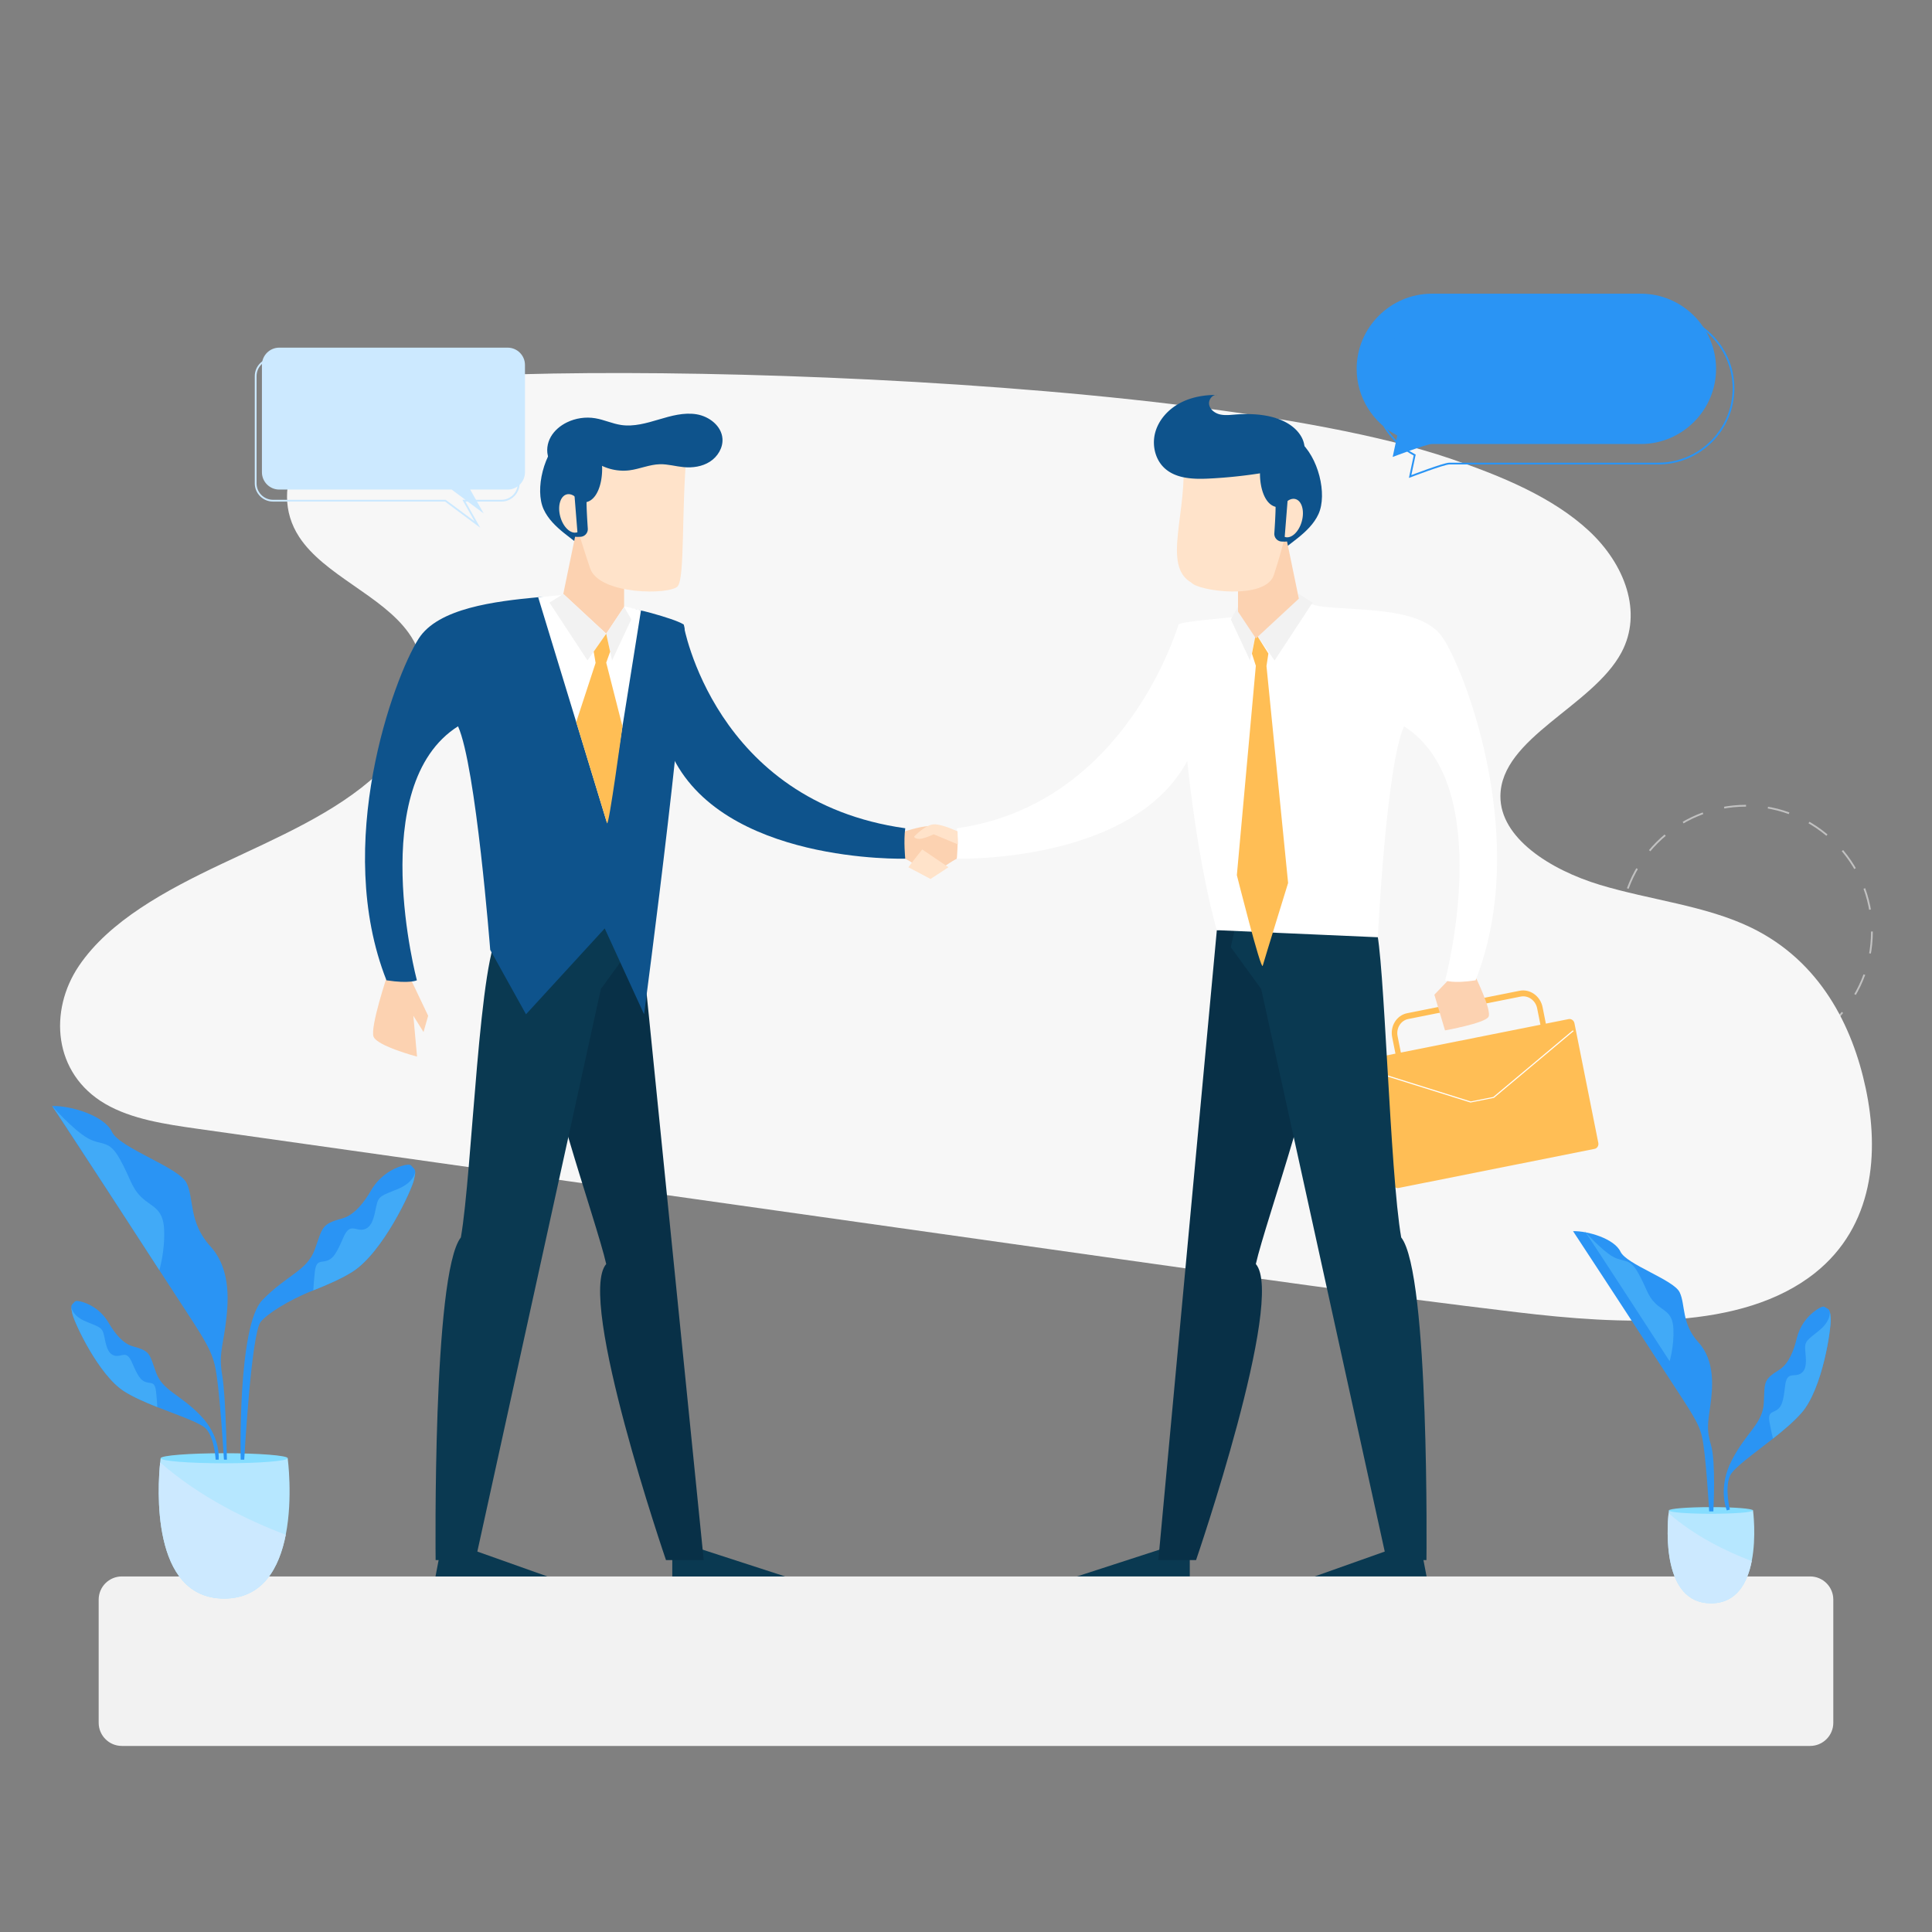 <svg xmlns="http://www.w3.org/2000/svg" xml:space="preserve" id="business-deal" x="0" y="0" style="enable-background:new 0 0 1080 1080" viewBox="0 0 1080 1080"><rect x="0" y="0" width="1080" height="1080" fill="#808080" stroke="none"/>  <circle cx="976.07" cy="520.75" r="70.35" style="fill:none;stroke:#c1c1c1;stroke-miterlimit:10;stroke-dasharray:12.278,12.278"></circle>  <path d="M810.51 256.29c28.83 9.77 57.49 21.69 77.66 40.41 20.17 18.72 30.27 45.63 18.17 68.15-16.16 30.08-67.36 47.57-67.6 80.16-.17 23.34 27.61 41.15 55.66 49.64 28.04 8.48 59.09 11.54 84.6 23.94 38.49 18.71 56.54 54.93 63.93 89.68 7.67 36.08 4.56 77.16-28.37 103.34-40.93 32.54-108.63 28.87-166.58 21.93-77.33-9.26-154.32-20.14-231.29-31.01-168.74-23.84-337.48-47.69-506.22-71.53-18.09-2.56-36.92-5.35-51.62-13.92-29.19-17.01-31.67-52.13-14.7-77.2 16.97-25.07 48.36-42.1 79.54-56.85 31.18-14.74 64.1-28.68 87.46-50.45 23.35-21.77 34.97-53.99 17.3-78.77-14.97-20.99-47.14-32.21-61.16-53.59-18.48-28.17 2.78-64.15 36.31-82.13s454.59-13.44 606.91 38.2z" style="fill:#f7f7f7"></path>  <path d="m876.9 569.68-12.75 2.54-1.83-9.17c-1.24-6.24-7.02-10.36-12.87-9.2l-62.85 12.54c-5.85 1.17-9.61 7.19-8.36 13.43l1.83 9.17-12.75 2.54c-1.45.29-2.38 1.79-2.08 3.33l13.35 66.95c.31 1.54 1.75 2.57 3.2 2.28l109.6-21.86c1.45-.29 2.38-1.79 2.08-3.33l-13.35-66.95c-.33-1.53-1.77-2.56-3.22-2.27zm-15.79 3.15-78.02 15.56-1.83-9.17c-.89-4.46 1.79-8.76 5.97-9.59l62.85-12.54c4.18-.83 8.31 2.11 9.2 6.57l1.83 9.17z" style="fill:#ffbe55"></path>  <path d="m835.12 613.71-13.09 2.61-55.51-17.39.37-.53 55.28 17.32 12.59-2.51L879.17 576l.54.35z" style="fill:#fff"></path>  <path d="M535.07 464.76s-12.05-3.97-14.42-2.58-14.61 17.85-14.61 17.85l16.39 7.82 18.56-12.04-5.92-11.05zM824.31 544.99s9.82 19.9 7.76 23.45C830 572 807.77 576 807.77 576l-5.95-19.96 10.61-11.06h11.88z" style="fill:#fcd2b1"></path>  <path d="m653.83 864.43-51.81 16.81h63.07v-16.81zM782.24 864.43l-47.32 16.81h62.54l-3.21-16.81z" style="fill:#0a3951"></path>  <path d="m680.22 519.97-32.7 352.12h21.09s50.14-146.16 33.41-165.5c5.38-23.95 39.63-118.83 31.72-128.96-7.91-10.13-22.41-63.02-22.41-63.02l-31.11 5.36z" style="fill:#083047"></path>  <path d="m688.02 529.46 17 23.41 70.1 319.22h22.27s1.85-160.14-14.11-180.36c-6.38-36.18-9.4-159.25-14.11-172.74-21.28-1.06-77.15-7.62-77.15-7.62l-4 18.09z" style="fill:#0a3951"></path>  <path d="M806.87 357c-10.86-17.06-42.33-15.49-66.37-17.75-6.96-.65-12.77-3.58-17.71-4.25l-32.73 9.86c-1.88.4-28.18 2.33-31.19 4.14-.36.42-28.85 100.66-124 114 1 7 0 17 0 17s97.99 2.84 128.79-54.56c6.76 62.87 16.56 94.53 16.56 94.53l90 3.96s4.64-95.92 14.64-117.92c52 33 23 142 23 142s4 2 17 0C854.87 472 820.87 379 806.87 357z" style="fill:#fff"></path>  <path d="m702.02 354.25 10.48 14.96 21.24-32.33-7.72-4.88zM702.02 354.25l-3.26 14.96-10.74-22.98 4-6.98z" style="fill:#f2f2f2"></path>  <path d="m699.83 365.39 2.19 6.77-10.61 117.05s13.55 53.94 14.46 50.64c.91-3.3 14.19-46.27 14.19-46.27l-12.09-121.25 1.06-7.01-7-11.08-2.2 11.15z" style="fill:#ffbe55"></path>  <path d="M726.06 246.32c11 9 16 30 11 41s-18 17-23 23c-10-12-24-20-24-20l7-30 14-7 15-7z" style="fill:#0e538c"></path>  <path d="M692.06 315.9v26l10 15 24-22.25-9.5-46.05z" style="fill:#fcd2b1"></path>  <path d="M661.35 254.99c2.8 31.11-12.08 61.24 4.67 70.72 3.74 4.71 41.38 9.9 46.05-4.24s16.57-54.22 7.22-66.48c-9.34-12.26-57.94 0-57.94 0z" style="fill:#ffe3ca"></path>  <path d="M705.06 258.32c-2 8 0 23 8 25 0 3.82-.41 10.49-.7 14.82a4.296 4.296 0 0 0 4.05 4.58c1.88.1 3.65.08 3.65-.4 0-1 6-44 6-44h-21z" style="fill:#0e538c"></path>  <ellipse cx="721.32" cy="289.65" rx="11" ry="6.67" style="fill:#ffe3ca" transform="rotate(-74.984 721.28 289.638)"></ellipse>  <path d="m714.06 282.32-1 18 5 1 2-25zM726.42 260.22a273.124 273.124 0 0 1-50.56 7.3c-8.79.44-18.56.1-24.98-5.92-5.29-4.96-7.02-13.08-5.04-20.06s7.28-12.74 13.67-16.17c6.39-3.43 13.77-4.69 21.02-4.59-2.75-.47-5.14 2.71-4.6 5.45s3.13 4.69 5.84 5.38 5.55.37 8.34.15c6.99-.54 14.09-.41 20.88 1.32 6.79 1.72 13.55 5.4 16.77 11.63s1.49 15.22-4.86 18.18" style="fill:#0e538c"></path>  <path d="M68.12 881.24h943.75c7.16 0 12.96 5.8 12.96 12.96v68.83c0 7.16-5.8 12.96-12.96 12.96H68.12c-7.16 0-12.96-5.8-12.96-12.96V894.2c0-7.16 5.8-12.96 12.96-12.96z" style="fill:#f2f2f2"></path>  <path d="M505.83 464.76s12.06-3.97 14.42-2.58 14.61 17.85 14.61 17.85l-16.39 7.82-18.56-12.04 5.92-11.05zM216.59 544.99s-9.82 29.3-7.76 34.54c2.07 5.24 24.3 11.13 24.3 11.13l-2.07-22.83 5.69 9.08 2.59-9.08L228.48 545h-11.89z" style="fill:#fcd2b1"></path>  <path d="m387.08 864.43 51.81 16.81h-63.08v-16.81zM258.67 864.43l47.32 16.81h-62.54l3.21-16.81z" style="fill:#0a3951"></path>  <path d="m358.32 524.2 35.06 347.89h-21.09s-50.14-146.16-33.41-165.5c-5.38-23.95-39.63-118.83-31.72-128.96 7.91-10.13 22.41-63.02 22.41-63.02l28.75 9.59z" style="fill:#083047"></path>  <path d="m352.89 529.46-17 23.41-70.1 319.22h-22.27s-1.85-160.14 14.11-180.36c6.38-36.18 10.36-162.27 22.07-170.78 21.28-1.06 69.19-9.58 69.19-9.58l4 18.09z" style="fill:#0a3951"></path>  <path d="m360.04 567-22-48-44 48-20-36s-8-103-18-125c-52 33-23 142-23 142s-4 2-17 0c-30-76 4-169 18-191 10.86-17.06 42.76-20.89 66.8-23.15 6.96-.65 16.76 4.93 21.7 4.26 0 0 22.35-.75 41.35 4.53l.02.01c8.2 2.28 15.12 4.54 18.13 6.35 6 7-22 218-22 218z" style="fill:#0e538c"></path>  <path d="M382.04 349s17 99 124 114c-1 7 0 17 0 17s-103 3-131-59c-9-59 7-72 7-72z" style="fill:#0e538c"></path>  <path d="m358.32 341.14-18.98 118.99-38.5-126.28c6.96-.65 13.26-1.18 18.2-1.85l39.28 9.14z" style="fill:#fff"></path>  <path d="M314.88 243.67c-11 9-16 30-11 41s18 17 23 23c10-12 24-20 24-20l-7-30-14-7-15-7z" style="fill:#0e538c"></path>  <path d="M348.88 313.25v26l-10 15-24-22.25 9.5-46.05z" style="fill:#fcd2b1"></path>  <path d="M383.88 252.67c-3 33-1 70-5 75s-44 5-49-10-18-52-8-65 62 0 62 0z" style="fill:#ffe3ca"></path>  <path d="M335.88 255.67c2 8 0 23-8 25 0 3.82.41 10.49.7 14.82a4.296 4.296 0 0 1-4.05 4.58c-1.88.1-3.65.08-3.65-.4 0-1-6-44-6-44h21z" style="fill:#0e538c"></path>  <ellipse cx="319.62" cy="287" rx="6.67" ry="11" style="fill:#ffe3ca" transform="rotate(-15.016 319.614 286.994)"></ellipse>  <path d="m326.88 279.67 1 18-5 1-2-25zM331.23 257.12c5.74 4.57 13.36 6.71 20.63 5.79 5.76-.73 11.23-3.26 17.03-3.4 4.44-.11 8.78 1.2 13.2 1.62 5.1.48 10.46-.29 14.77-3.06 4.31-2.77 7.37-7.75 7-12.86-.51-7.13-7.42-12.46-14.48-13.62s-14.2.86-21.06 2.9c-6.85 2.03-13.97 4.12-21.04 3.09-4.95-.72-9.58-2.95-14.52-3.77-5.35-.9-10.98-.08-15.85 2.3-3.68 1.8-6.98 4.53-9.01 8.1s-2.65 8-1.24 11.85c1.27 3.46 4.09 6.23 7.39 7.87s7.05 2.22 10.74 2.15l6.44-8.96z" style="fill:#0e538c"></path>  <path d="m338.88 354.25-10.47 14.96-21.24-32.33 7.71-4.88zM338.88 354.25l3.26 14.96 10.75-22.98-4.01-6.98z" style="fill:#f2f2f2"></path>  <path d="m341.07 364.31-2.19 6.11 9.08 35.63s-7.72 57.06-8.63 54.08-17.22-56.5-17.22-56.5l10.83-33.06-1.06-6.32 7-10 2.19 10.06z" style="fill:#ffbe55"></path>  <path d="M507.8 484.79c1.93-2.7 7.73-9.93 7.73-9.93l14.68 9.93-10.04 6.57-12.37-6.57zM535.27 464.76s-7.52-3.65-12.57-3.97-11.7 6.87-11.7 6.87.21 1.29 2.9 1.29c2.68 0 8.05-2.58 8.05-2.58l13.55 5.68-.23-7.29z" style="fill:#ffe3ca"></path>  <path d="M917.24 164.17H800.43c-23.13 0-42.05 18.91-42.05 42.02 0 16.15 9.24 30.23 22.69 37.26l-2.55 11.99s18.87-7.23 21.91-7.23h116.81c23.13 0 42.05-18.91 42.05-42.02 0-23.11-18.92-42.02-42.05-42.02z" style="fill:#2a94f4"></path>  <path d="M926.99 175.1H810.18c-23.13 0-42.05 18.91-42.05 42.02 0 16.15 9.24 30.23 22.69 37.26l-2.55 11.99s18.87-7.23 21.91-7.23h116.81c23.13 0 42.05-18.91 42.05-42.02 0-23.11-18.92-42.02-42.05-42.02z" style="fill:none;stroke:#2a94f4;stroke-miterlimit:10"></path>  <path d="M283.79 194.34H156.08c-5.31 0-9.66 4.35-9.66 9.66v60.01c0 5.31 4.35 9.66 9.66 9.66h96.4L270.37 287l-7.53-13.33h20.96c5.31 0 9.66-4.35 9.66-9.66V204c0-5.31-4.35-9.66-9.67-9.66z" style="fill:#cce9ff"></path>  <path d="M280.3 200.56H152.58c-5.31 0-9.66 4.35-9.66 9.66v60.01c0 5.31 4.35 9.66 9.66 9.66h96.4l17.89 13.33-7.53-13.33h20.96c5.31 0 9.66-4.35 9.66-9.66v-60.01c0-5.31-4.35-9.66-9.66-9.66z" style="fill:none;stroke:#cce9ff;stroke-miterlimit:10"></path>  <path d="M125.31 893.62c21.68 0 30.83-17.31 34.43-35.68 4.07-20.72 1.08-42.77 1.08-42.77H89.8s-.11.84-.27 2.34c-1.32 13.04-5.6 76.11 35.78 76.11z" style="fill:#b6e7ff"></path>  <path d="M89.8 815.17c0 1.55 15.9 2.81 35.52 2.81 19.61 0 35.52-1.26 35.52-2.81s-15.9-2.81-35.52-2.81c-19.62 0-35.52 1.26-35.52 2.81z" style="fill:#85ddff"></path>  <path d="M29.14 618.26s37.46 56.99 59.93 91.77 28.36 42 31.03 53.24c2.68 11.24 5.08 52.7 5.08 52.7h1.66s-.58-35.2-2.6-47.04c-1.96-11.45.14-15.56 1.75-27.6 1.61-12.04 3.75-31.3-8.43-44.68-12.17-13.38-8.96-26.49-13.24-35.31-4.28-8.83-37.46-19.53-41.74-28.63-4.28-9.1-23-14.72-33.44-14.45z" style="fill:#2a94f4"></path>  <path d="M29.14 618.26s11.77 13.38 19.8 17.93c8.03 4.55 11.77.53 17.92 11.5 6.15 10.97 6.39 15.79 12.02 21.4 5.63 5.62 12.32 5.89 12.86 18.19.54 12.31-2.67 22.74-2.67 22.74s-57.52-88.82-59.93-91.76z" style="fill:#41aaf7"></path>  <path d="M122.22 815.97h-1.68s-.5-11.39-5.03-16.92c-2.92-3.57-15.32-7.62-27.57-12.48-6.75-2.67-13.45-5.59-18.51-8.81-14.25-9.05-27.83-38.21-28.99-43.41-.41-1.81-.59-2.91-.58-3.66v-.02c.03-1.4.72-1.61 1.92-3.02.58-.68 2.31-.45 4.43.2 6.14 1.87 11.33 6.08 14.54 11.64 2.97 5.14 7.72 11.57 13.54 13.13 10.06 2.68 9.22 4.35 12.93 14.58 3.7 10.23 13.05 11.9 24.78 23.96 11.73 12.07 10.22 24.81 10.22 24.81z" style="fill:#2a94f4"></path>  <path d="M87.94 786.57c-6.75-2.67-13.45-5.59-18.51-8.81-14.25-9.05-27.83-38.21-28.99-43.41-.41-1.81-.59-2.91-.58-3.66.04.34.7 4.96 8.13 8.03 7.7 3.18 9.21 3.18 10.22 8.04 1.01 4.86 1.85 10.06 5.87 11.06 4.02 1.01 6.54-3.52 9.71 3.85 3.19 7.37 4.71 9.89 7.63 10.89 2.93 1.01 5.15-.5 5.8 5.2.39 3.48.61 6.78.72 8.81z" style="fill:#41aaf7"></path>  <path d="M134.54 815.97h1.99s3.89-70.55 9.24-77.1c3.45-4.23 14.85-11.8 29.37-17.56 7.99-3.17 15.94-6.62 21.93-10.43 16.88-10.72 32.96-45.26 34.34-51.42.49-2.14.7-3.44.69-4.34v-.02c-.04-1.66-.86-1.91-2.27-3.57-.68-.81-2.74-.53-5.25.24-7.28 2.22-13.42 7.2-17.22 13.79-3.52 6.09-9.15 13.71-16.04 15.55-11.91 3.18-10.92 5.16-15.32 17.27-4.38 12.11-15.46 14.09-29.35 28.38-13.9 14.29-12.11 89.21-12.11 89.21z" style="fill:#2a94f4"></path>  <path d="M175.14 721.31c7.99-3.17 15.94-6.62 21.93-10.43 16.88-10.72 32.96-45.26 34.34-51.42.49-2.14.7-3.44.69-4.34-.05.41-.83 5.87-9.62 9.5-9.12 3.76-10.91 3.76-12.1 9.53-1.19 5.75-2.19 11.91-6.95 13.1-4.76 1.19-7.74-4.17-11.51 4.56-3.78 8.73-5.57 11.71-9.04 12.9-3.47 1.19-6.1-.6-6.87 6.16-.48 4.13-.74 8.04-.87 10.44z" style="fill:#41aaf7"></path>  <path d="M125.31 893.62c21.68 0 30.83-17.31 34.43-35.68-21.25-8.06-48.01-20.97-70.21-40.43-1.32 13.04-5.6 76.11 35.78 76.11z" style="fill:#cce9ff"></path>  <path d="M956.44 896.27c14.35 0 20.4-11.46 22.79-23.62 2.69-13.71.72-28.31.72-28.31h-47.01s-.07.56-.18 1.55c-.88 8.64-3.71 50.38 23.68 50.38z" style="fill:#b6e7ff"></path>  <path d="M932.93 844.35c0 1.03 10.52 1.86 23.51 1.86 12.98 0 23.51-.83 23.51-1.86 0-1.03-10.52-1.86-23.51-1.86-12.98 0-23.51.83-23.51 1.86z" style="fill:#85ddff"></path>  <path d="M879.35 688.23s29.68 45.15 47.48 72.71c17.81 27.56 22.47 33.28 24.59 42.18 2.12 8.9 4.03 41.76 4.03 41.76h2.33s1.48-27.77-1.27-36.88c-2.76-9.11-1.7-12.72-.42-22.26 1.27-9.54 2.97-24.8-6.68-35.4-9.64-10.6-7.1-20.98-10.49-27.98-3.39-7-29.68-15.47-33.07-22.68-3.39-7.21-18.23-11.66-26.5-11.45z" style="fill:#2a94f4"></path>  <path d="M885.84 688.23s9.33 10.6 15.69 14.2c6.36 3.6 9.33.42 14.2 9.11 4.88 8.69 5.06 12.51 9.53 16.96 4.46 4.45 9.76 4.66 10.19 14.41.42 9.75-2.12 18.02-2.12 18.02s-45.58-70.37-47.49-72.7z" style="fill:#41aaf7"></path>  <path d="m965.32 844.35 1.7-.51s-2.95-11.68-.04-18.65c1.87-4.5 13.19-12.36 24.12-20.99 6.02-4.75 11.92-9.74 16.07-14.53 11.68-13.48 16.57-47.11 16.18-52.73-.13-1.96-.28-3.12-.52-3.88l-.01-.02c-.45-1.41-1.22-1.41-2.86-2.47-.79-.52-2.48.25-4.42 1.55-5.65 3.76-9.62 9.59-11.19 16.19-1.45 6.11-4.31 14.06-9.72 17.39-9.36 5.77-8.01 7.2-8.67 18.68-.64 11.47-9.6 16-17.81 31.77-8.22 15.76-2.83 28.2-2.83 28.2z" style="fill:#2a94f4"></path>  <path d="M991.1 804.19c6.02-4.75 11.92-9.74 16.07-14.53 11.68-13.48 16.57-47.11 16.18-52.73-.13-1.96-.28-3.12-.52-3.88.06.36.79 5.23-5.79 10.59-6.83 5.55-8.36 6.01-7.9 11.24.46 5.22 1.18 10.74-2.59 12.98-3.77 2.24-7.68-1.58-8.66 6.84-.99 8.43-1.76 11.43-4.42 13.34-2.66 1.9-5.36 1.05-4.3 7.02.65 3.63 1.43 7.04 1.93 9.13z" style="fill:#41aaf7"></path>  <path d="M956.44 896.27c14.35 0 20.4-11.46 22.79-23.62-14.06-5.33-31.78-13.88-46.47-26.76-.88 8.64-3.71 50.38 23.68 50.38z" style="fill:#cce9ff"></path></svg>